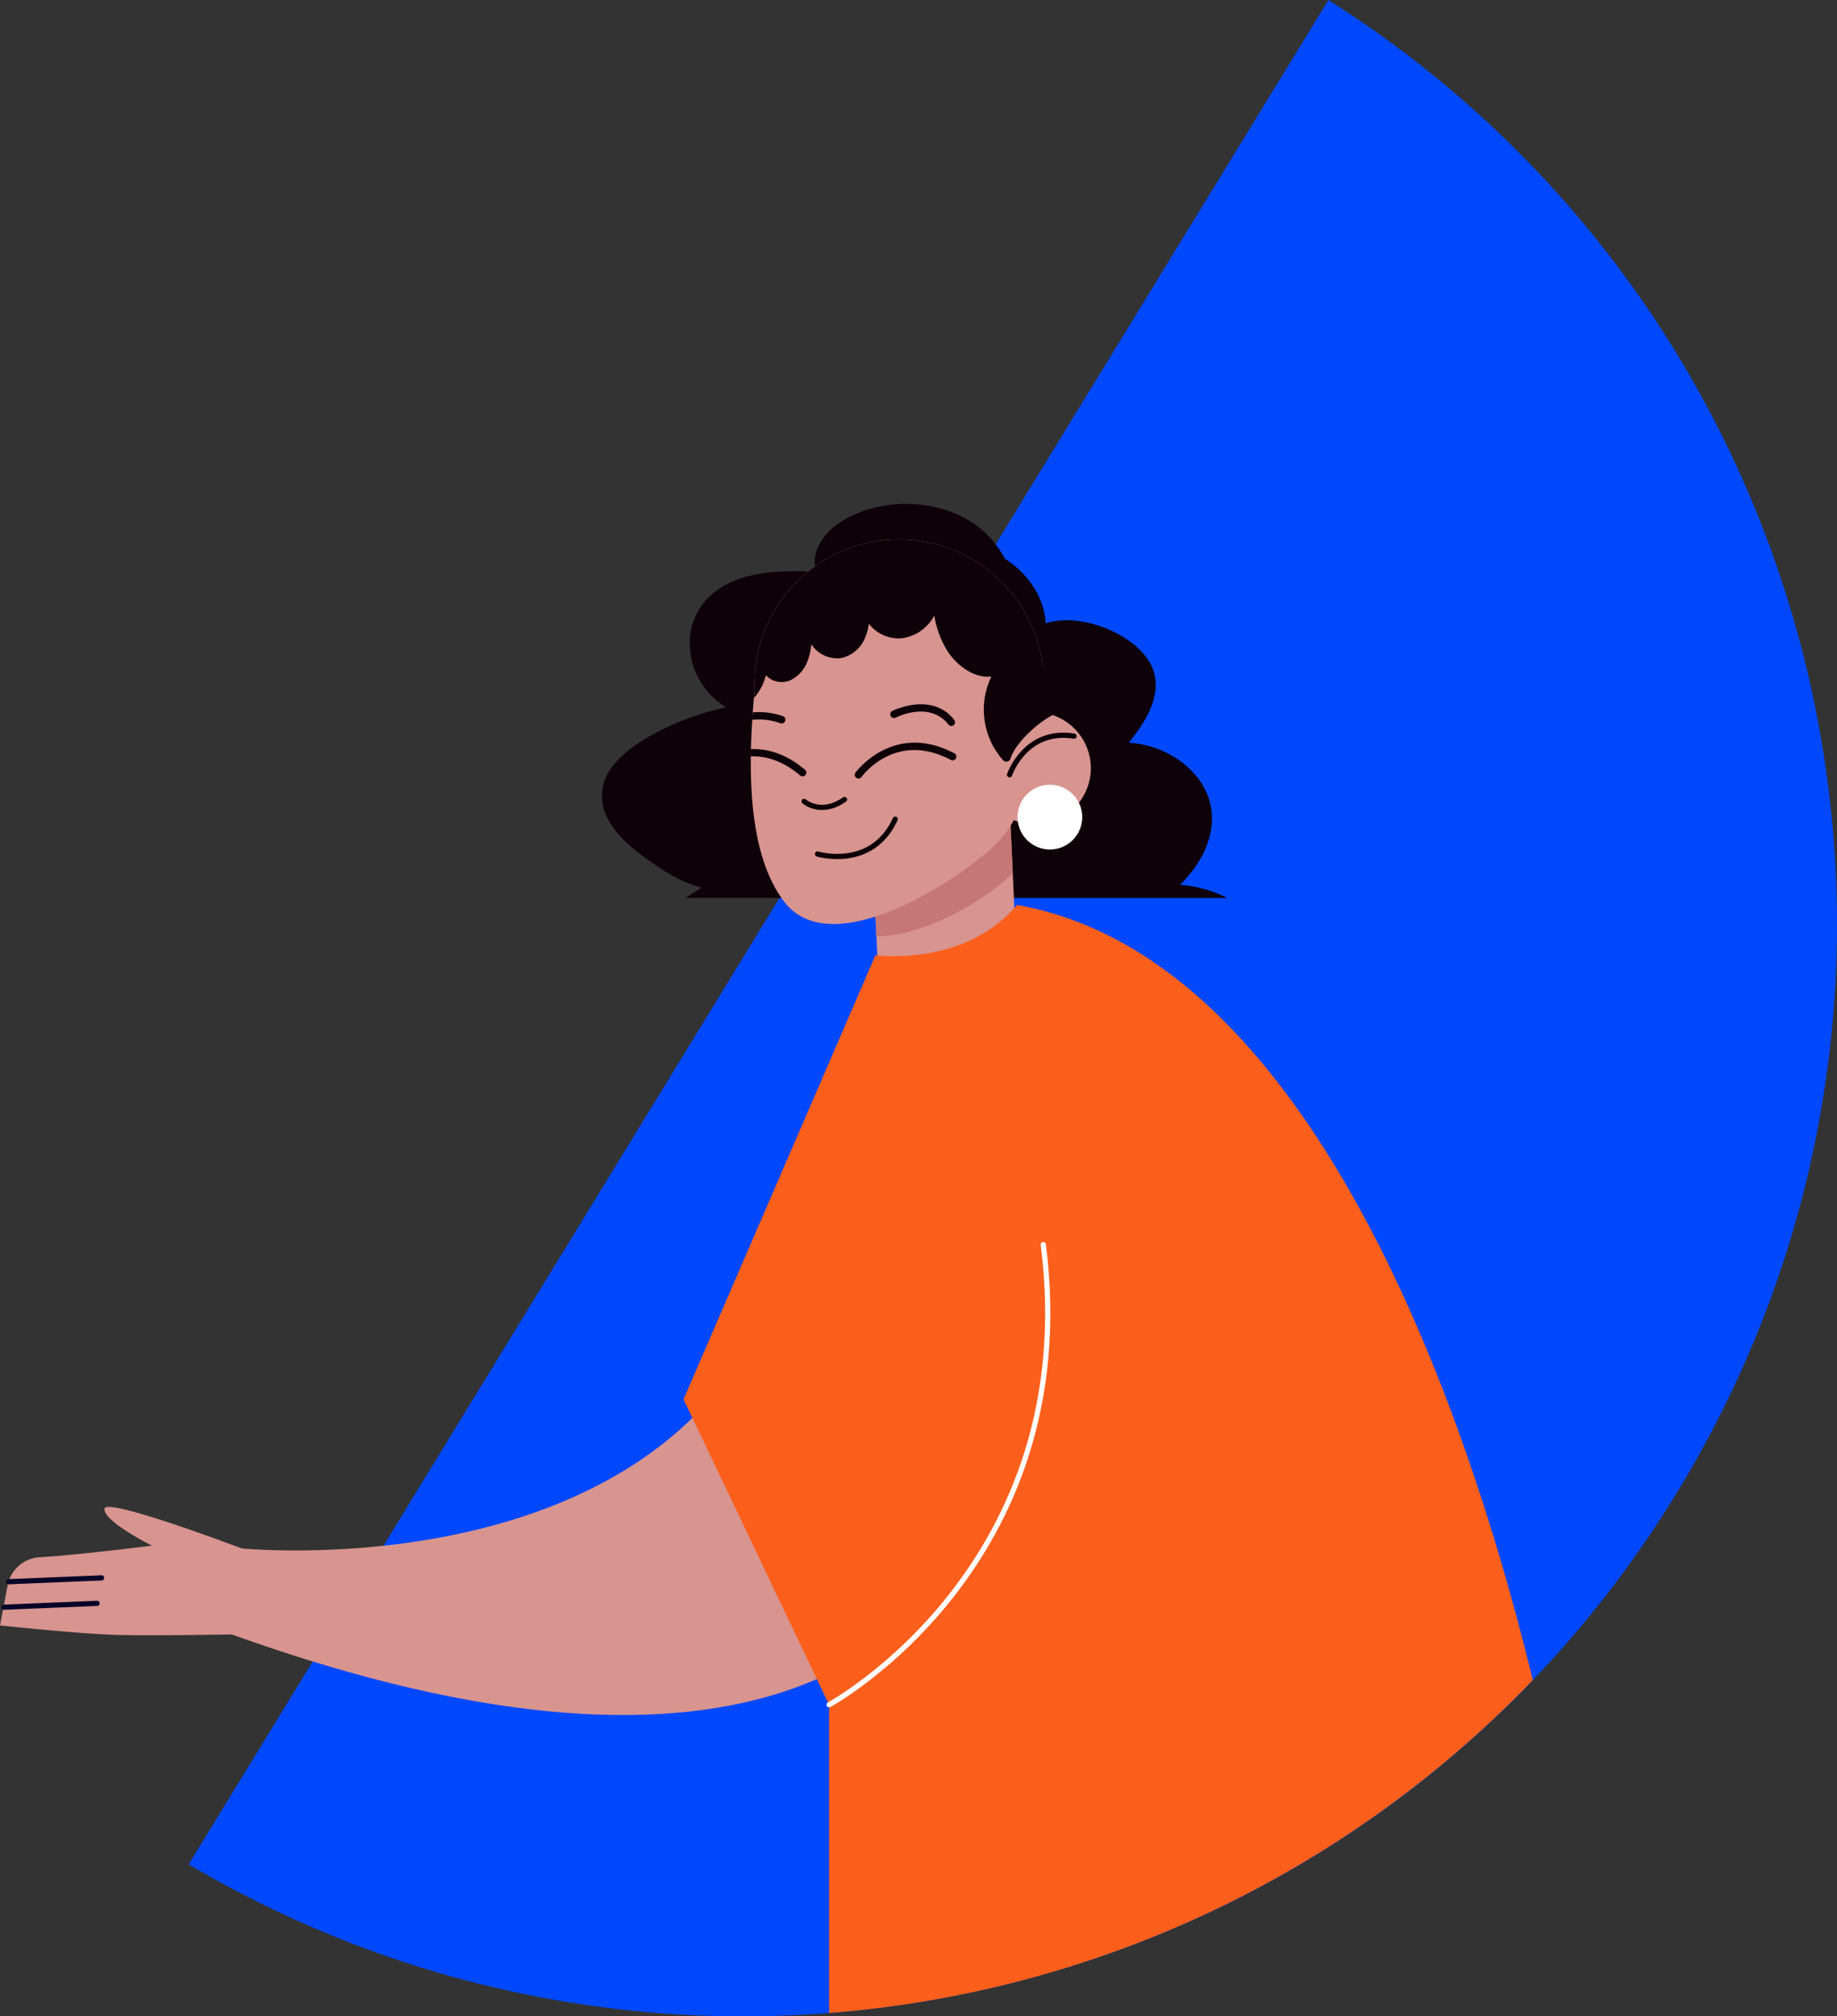 <?xml version="1.0" encoding="UTF-8"?> <svg xmlns="http://www.w3.org/2000/svg" viewBox="0 0 527.33 578.69"><rect x="0" y="0" width="527.33" height="578.69" fill="#333333" stroke="none"/> <defs> <style>.cls-1{fill:#0048fd;}.cls-2{fill:#0e0108;}.cls-3{fill:#d8948f;}.cls-4{fill:#c67775;}.cls-5,.cls-7,.cls-9{fill:none;stroke-linecap:round;stroke-linejoin:round;stroke-width:1.49px;}.cls-5{stroke:#0e0108;}.cls-6{fill:#fff;}.cls-7{stroke:#050528;}.cls-8{fill:#fc5f1b;}.cls-9{stroke:#fff;}</style> </defs> <title>wg</title> <g id="Слой_2" data-name="Слой 2"> <g id="Слой_1-2" data-name="Слой 1"> <path class="cls-1" d="M381.33,0c144.55,91.4,189.42,282.23,99.9,428.64S201.39,622.07,54.16,535.06Z"></path> <path class="cls-2" d="M352.26,257.7H196.82c1.5-1,3-2,4.65-3-4.78-1.1-9.09-3.59-12.9-6.16-5.36-3.62-10.84-7.76-13.79-13a13.5,13.5,0,0,1,.92-15.39c3.69-5,9.82-8.6,15.87-11.48A79.83,79.83,0,0,1,208.46,203,21.67,21.67,0,0,1,198,183.88a18.43,18.43,0,0,1,5.73-12.73c3.79-3.64,9.38-5.77,15.08-6.61a70.59,70.59,0,0,1,15.65-.31c-1.88-4.44.91-9.88,5.12-13.16,5.62-4.39,13.54-6.6,21.28-6.45s15.5,2.71,20.95,7.39a28.6,28.6,0,0,1,6.63,8.3c6.94,4.47,11.36,11.39,11.72,18.57,9.48-2.91,21.81,2,27.61,8.21,7.91,8.43,2.69,18.23-3.79,26.09,10.33.53,19.55,7,22.68,15.06,3.47,9-.71,18.64-7.94,25.72A35.46,35.46,0,0,1,352.26,257.7Z"></path> <path class="cls-3" d="M273,299.34h0a20.05,20.05,0,0,0,19-20.93L290.14,238a20,20,0,0,0-20.92-19h0a20,20,0,0,0-19,20.92l1.92,40.39A20.05,20.05,0,0,0,273,299.34Z"></path> <path class="cls-4" d="M267.52,219.08l3.4-.16a18.34,18.34,0,0,1,19.14,17.4l.68,14.32c-12.15,11.37-29.56,18.47-39.18,18l-1.45-30.46A18.35,18.35,0,0,1,267.52,219.08Z"></path> <path class="cls-3" d="M216.59,198.22a41.55,41.55,0,0,1,1.62-13.43c0-.18.06-.31.08-.37h0a41.55,41.55,0,0,1,80.78,5.06s0,0,0,.06c2.88,8.7-2.53,29.35-5.92,40.63a28.65,28.65,0,0,1-8.45,13.24c-13.55,12-46.6,32-59.46,15.54C213.74,244.1,214.9,217.08,216.59,198.22Z"></path> <path class="cls-5" d="M230.84,230s4.81,4.22,11.58-.55"></path> <path class="cls-2" d="M273.13,208.34a1.13,1.13,0,0,0,.62-.23,1.08,1.08,0,0,0,.17-1.51c-6.46-8.2-17.66-2.63-17.78-2.57a1.07,1.07,0,1,0,1,1.91c.39-.2,9.75-4.82,15.12,2A1.09,1.09,0,0,0,273.13,208.34Z"></path> <path class="cls-2" d="M215.94,206.61l.15-2.16a20.74,20.74,0,0,1,8.59,1.07,1.08,1.08,0,1,1-.79,2A17.88,17.88,0,0,0,215.94,206.61Z"></path> <path class="cls-2" d="M246.5,223.44a1.07,1.07,0,0,0,.82-.45c.4-.54,9.85-13.29,25.73-4.84a1.08,1.08,0,0,0,1-1.9c-17.56-9.34-28.38,5.34-28.48,5.49a1.07,1.07,0,0,0,.24,1.5A1.15,1.15,0,0,0,246.5,223.44Z"></path> <path class="cls-2" d="M215.58,215c4.57-.17,9.94,1.2,15.5,5.92a1.07,1.07,0,1,1-1.39,1.64c-5.13-4.36-10-5.63-14.15-5.48C215.55,216.4,215.56,215.71,215.58,215Z"></path> <path class="cls-3" d="M313.12,219.71a16.08,16.08,0,1,0-15.3,16.82A16.09,16.09,0,0,0,313.12,219.71Z"></path> <path class="cls-5" d="M289.8,222.36s4.53-13.34,18.51-11.09"></path> <path class="cls-5" d="M234.68,245.1s15.57,4.69,22.31-10"></path> <path class="cls-2" d="M216.59,198.22a41.55,41.55,0,0,1,1.62-13.43c0-.18.06-.31.08-.37h0a41.55,41.55,0,0,1,80.78,5.06s0,0,0,.06c1.29,3.91,3.17,16.3,3,15.75-4.37,2.24-10.6,8-12,12.41a1.24,1.24,0,0,1-2.06.55,21.84,21.84,0,0,1-3.41-24.11c-4.82.65-9.77-3.06-12.4-6.95a27.3,27.3,0,0,1-4-10.53,12,12,0,0,1-1.32,2,12.31,12.31,0,0,1-8.08,4.53A10.87,10.87,0,0,1,249.4,179a14,14,0,0,1-1.15,4.21,9.52,9.52,0,0,1-6.95,5.68,8.92,8.92,0,0,1-8.12-3.58c-.1-.13-.18-.27-.27-.41-.43,3.94-1.65,7.62-5,9.75a6.23,6.23,0,0,1-7.35-.21,5.57,5.57,0,0,1-.7-.67,15.42,15.42,0,0,1-3.4,6.52C216.47,199.62,216.53,198.9,216.59,198.22Z"></path> <path class="cls-6" d="M310.67,234.5a9.29,9.29,0,1,0-9.29,9.3A9.29,9.29,0,0,0,310.67,234.5Z"></path> <path class="cls-3" d="M2.19,455a9.93,9.93,0,0,1,9-8.06c11.54-.68,32.42-3.35,32.42-3.35S29.54,436.57,30,433c.41-2.86,28.21,7.21,39.49,11.42,14.19,1.14,110.85,6.26,147.47-61.58l63.71,50.83S255.58,537,66.56,469.08c-11.13.18-26.75.36-33.8.11C21.19,468.78,0,466.49,0,466.49Z"></path> <line class="cls-7" x1="2.51" y1="453.95" x2="29.16" y2="452.85"></line> <line class="cls-7" x1="1.21" y1="461.26" x2="27.86" y2="460.16"></line> <path class="cls-8" d="M196.22,401.6l55.11-127.5s25.35,3.67,40.62-14.38C379.14,275.12,423.19,412.85,440,482.18a313.81,313.81,0,0,1-202,95.55V489.26Z"></path> <path class="cls-9" d="M238,489.26s73.26-39.75,61.49-132.06"></path> </g> </g> </svg> 